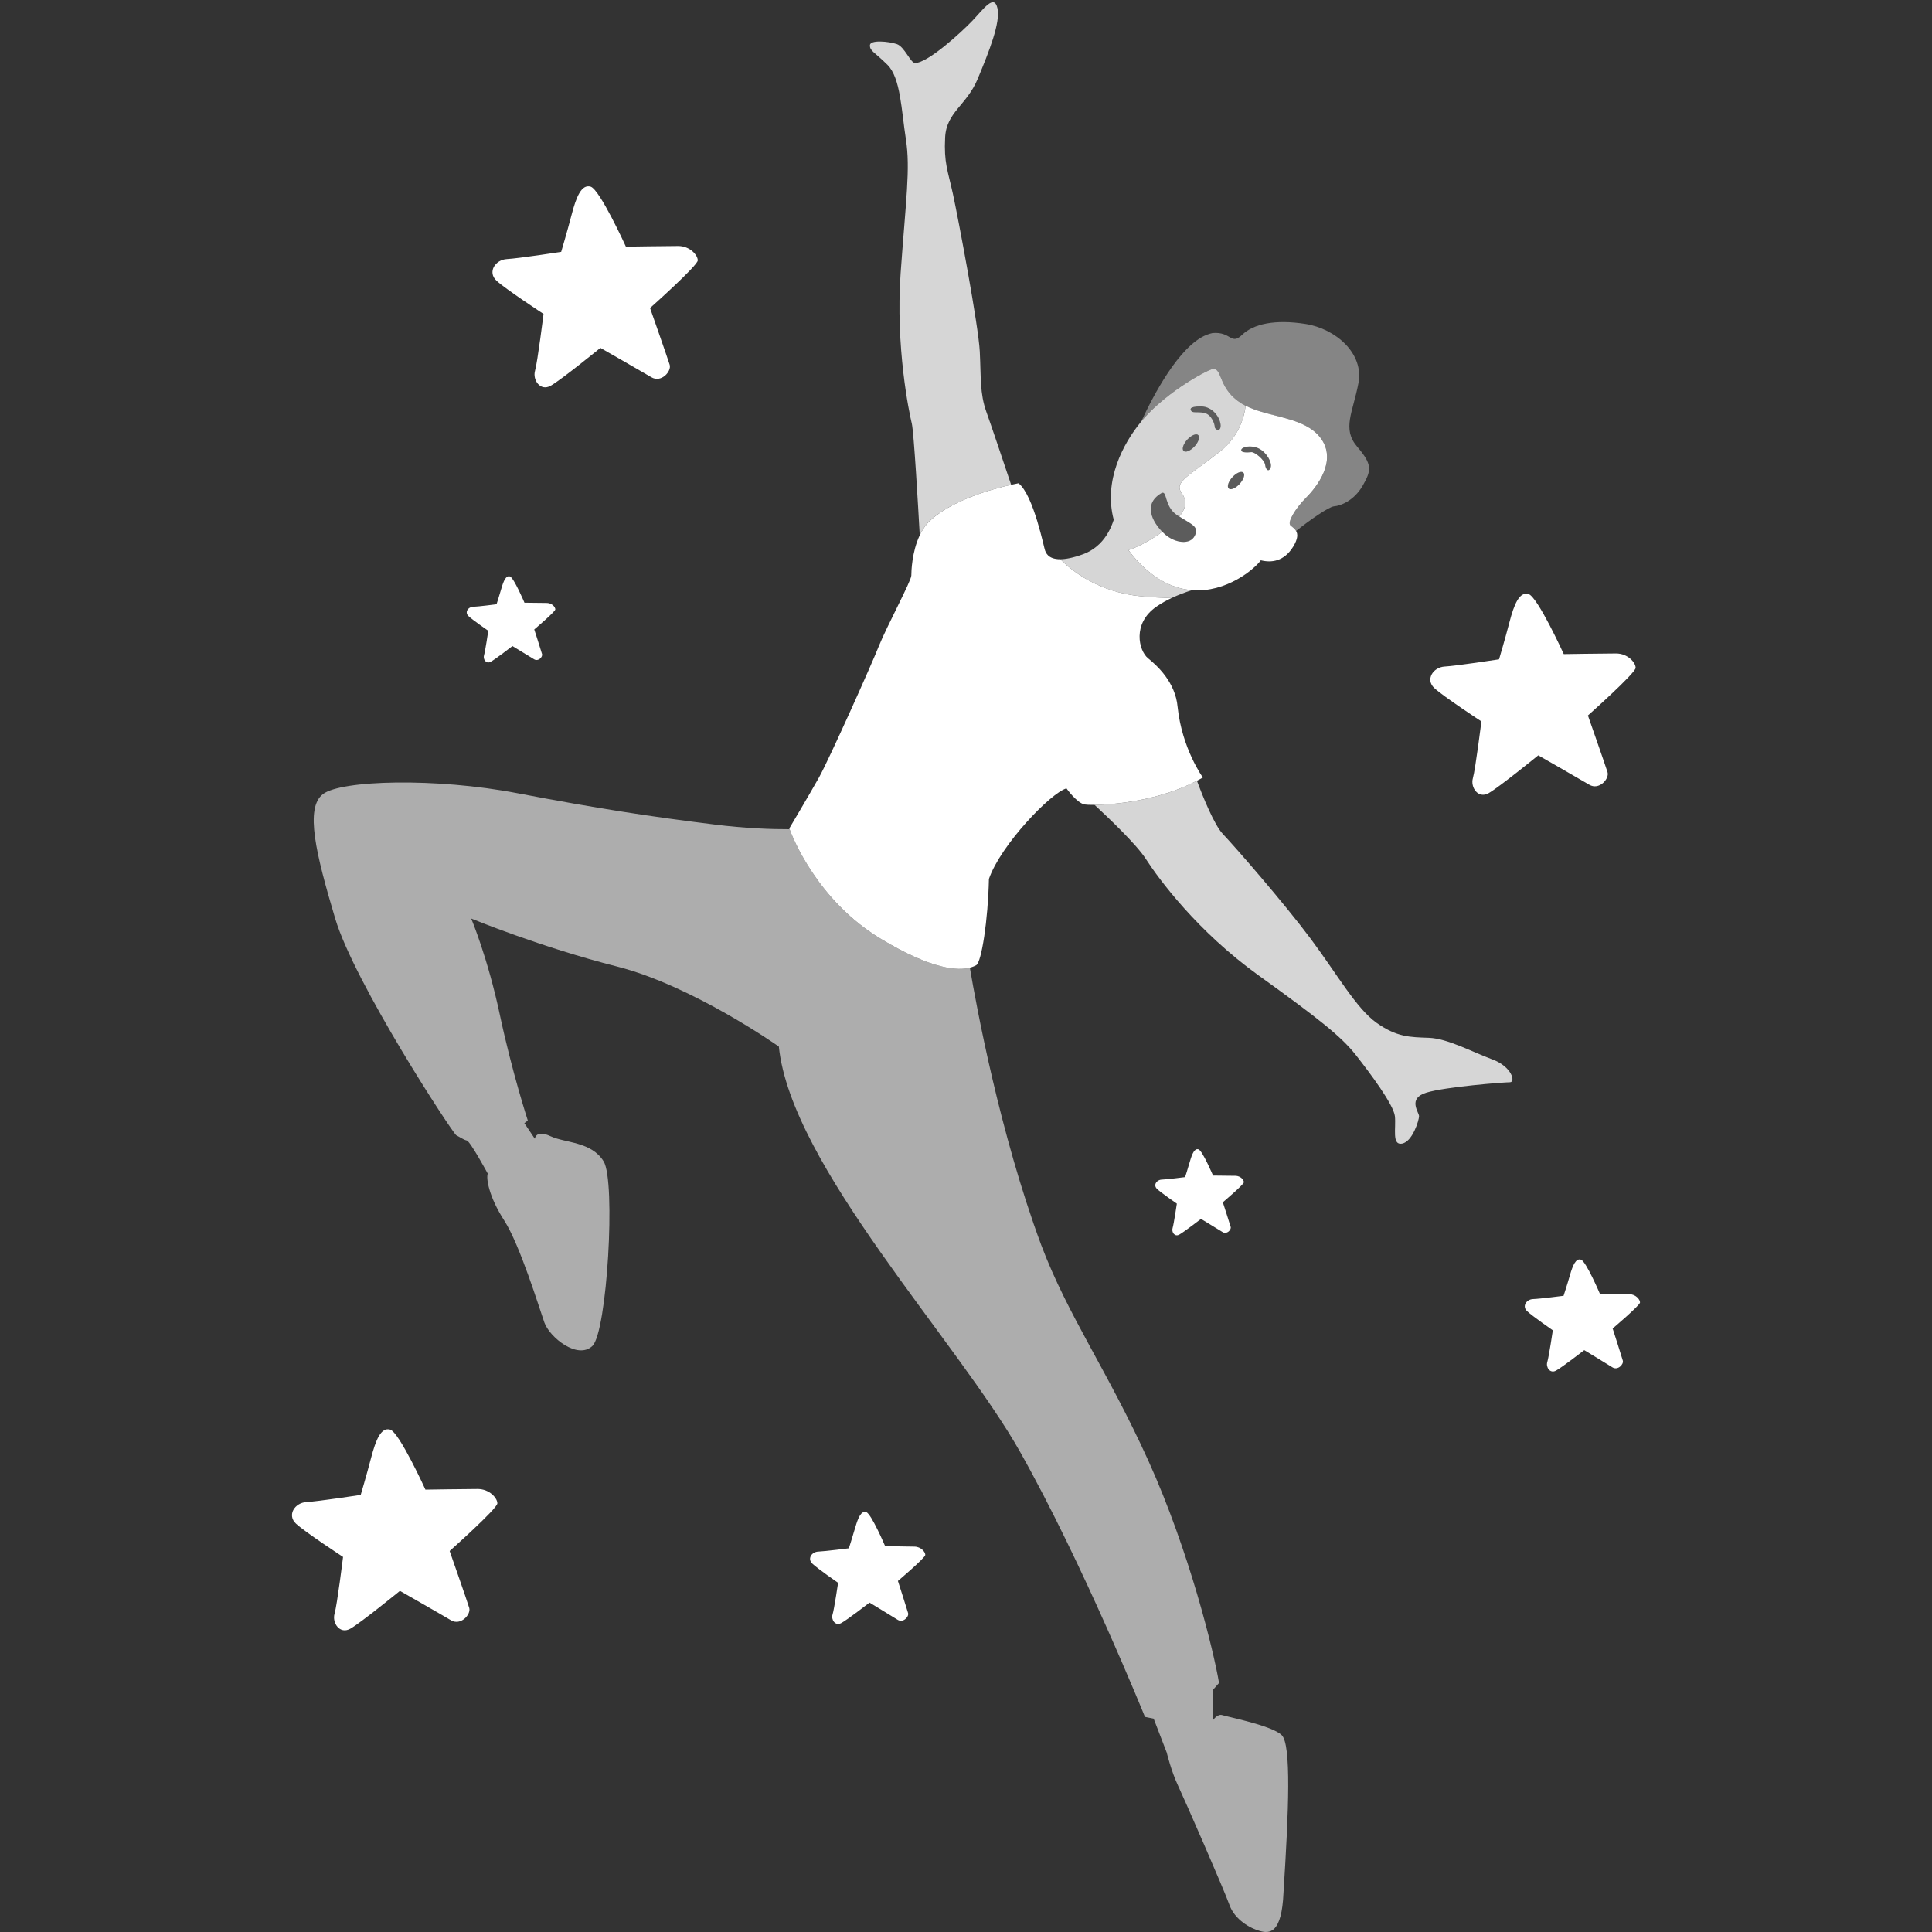 <svg fill="none" height="300" viewBox="0 0 300 300" width="300" xmlns="http://www.w3.org/2000/svg" xmlns:xlink="http://www.w3.org/1999/xlink"><rect x="0" y="0" width="300" height="300" fill="#333333" stroke="none"/><clipPath id="a"><path d="m 0 .35 h 300 v 299.65 h -300 z"/></clipPath><g clip-path="url(#a)" fill="#fff"><path d="m 74.18 231.21 c -1.83 0 -8.12 .1 -8.12 .1 s -4.06 -8.92 -5.48 -9.32 c -1.42 -.41 -2.23 1.62 -2.95 4.36 -.71 2.73 -1.62 5.78 -1.62 5.78 s -6.6 1.01 -8.42 1.11 c -1.83 .1 -3.05 2.03 -1.63 3.35 s 7.31 5.17 7.31 5.17 -.91 7.4 -1.32 8.82 .81 3.24 2.44 2.33 c 1.62 -.91 7.71 -5.88 7.71 -5.88 s 6.4 3.65 7.92 4.56 3.15 -.91 2.84 -1.92 c -.3 -1.02 -3.04 -8.83 -3.04 -8.83 s 7.41 -6.59 7.41 -7.4 -1.22 -2.23 -3.05 -2.23 z"/><path d="m 84.4 48.75 s -.92 7.4 -1.32 8.82 c -.41 1.42 .81 3.24 2.43 2.33 1.63 -.91 7.72 -5.88 7.72 -5.88 s 6.39 3.65 7.92 4.56 c 1.52 .91 3.14 -.91 2.84 -1.93 -.31 -1.01 -3.05 -8.82 -3.05 -8.82 s 7.41 -6.59 7.41 -7.4 -1.21 -2.23 -3.04 -2.23 -8.12 .1 -8.12 .1 -4.06 -8.92 -5.48 -9.32 c -1.42 -.41 -2.24 1.62 -2.95 4.36 -.71 2.73 -1.62 5.77 -1.62 5.77 s -6.6 1.02 -8.43 1.12 c -1.82 .1 -3.04 2.03 -1.62 3.35 s 7.31 5.17 7.31 5.17 z"/><path d="m 230.03 112.01 s -.92 7.41 -1.32 8.82 c -.41 1.42 .81 3.25 2.43 2.34 1.63 -.92 7.72 -5.88 7.72 -5.88 s 6.39 3.65 7.92 4.56 c 1.52 .91 3.14 -.91 2.84 -1.93 -.31 -1.01 -3.05 -8.82 -3.05 -8.82 s 7.41 -6.59 7.41 -7.4 -1.21 -2.23 -3.04 -2.23 -8.12 .1 -8.12 .1 -4.06 -8.92 -5.48 -9.33 c -1.42 -.4 -2.24 1.63 -2.95 4.36 -.71 2.74 -1.62 5.78 -1.62 5.78 s -6.6 1.02 -8.43 1.12 c -1.82 .1 -3.04 2.03 -1.62 3.34 1.42 1.32 7.31 5.18 7.31 5.18 z"/><path d="m 142 240.16 c -1.02 -.03 -4.55 -.06 -4.55 -.06 s -2.15 -5.05 -2.94 -5.3 -1.27 .88 -1.71 2.4 c -.44 1.53 -.99 3.22 -.99 3.22 s -3.71 .47 -4.74 .51 c -1.02 .03 -1.73 1.09 -.95 1.85 s 4.02 3 4.02 3 -.61 4.13 -.86 4.92 .41 1.83 1.33 1.34 c .93 -.49 4.41 -3.19 4.41 -3.19 s 3.53 2.14 4.37 2.67 1.78 -.47 1.62 -1.04 -1.58 -4.99 -1.58 -4.99 4.24 -3.59 4.25 -4.04 -.65 -1.27 -1.67 -1.29 z"/><path d="m 254.66 202.25 c .01 -.46 -.65 -1.27 -1.67 -1.3 -1.03 -.02 -4.56 -.05 -4.56 -.05 s -2.15 -5.06 -2.94 -5.3 c -.79 -.25 -1.27 .87 -1.71 2.4 -.43 1.52 -.99 3.21 -.99 3.21 s -3.71 .48 -4.73 .51 c -1.03 .03 -1.74 1.1 -.96 1.85 .78 .76 4.02 3 4.02 3 s -.61 4.14 -.86 4.93 c -.24 .79 .41 1.83 1.34 1.34 .92 -.49 4.4 -3.19 4.4 -3.19 s 3.53 2.13 4.37 2.67 c .84 .53 1.78 -.47 1.62 -1.04 -.16 -.58 -1.58 -4.99 -1.58 -4.99 s 4.24 -3.59 4.25 -4.04 z"/><path d="m 193.15 183.58 c .01 -.35 -.5 -.98 -1.29 -1 -.79 -.01 -3.5 -.04 -3.5 -.04 s -1.65 -3.89 -2.26 -4.07 c -.61 -.19 -.98 .67 -1.32 1.84 -.33 1.17 -.76 2.47 -.76 2.47 s -2.85 .37 -3.64 .39 c -.79 .03 -1.33 .85 -.73 1.43 .59 .58 3.09 2.3 3.09 2.3 s -.47 3.18 -.66 3.79 .31 1.41 1.02 1.03 3.39 -2.45 3.39 -2.45 2.71 1.64 3.36 2.05 1.37 -.36 1.25 -.8 -1.22 -3.83 -1.22 -3.83 3.26 -2.76 3.27 -3.11 z"/><path d="m 75.82 97.95 s -.47 3.18 -.66 3.79 .31 1.4 1.02 1.03 c .71 -.38 3.39 -2.45 3.39 -2.45 s 2.71 1.64 3.36 2.05 1.36 -.36 1.24 -.8 -1.21 -3.83 -1.21 -3.83 3.26 -2.76 3.27 -3.11 -.5 -.98 -1.29 -1 -3.5 -.04 -3.5 -.04 -1.65 -3.89 -2.26 -4.08 -.98 .68 -1.32 1.85 c -.33 1.17 -.76 2.47 -.76 2.47 s -2.85 .37 -3.64 .39 c -.79 .03 -1.33 .85 -.73 1.43 s 3.09 2.3 3.09 2.3 z"/><path d="m 210.74 69.36 c -2.37 -2.77 -.68 -5.27 .2 -9.87 .88 -4.59 -3.51 -8.45 -8.25 -9.19 s -8.05 0 -9.81 1.69 -1.7 -.54 -4.61 -.27 c -.3 .06 -.61 .16 -.92 .28 -4.27 1.72 -8.3 9.46 -10.14 13.46 .1 -.12 .2 -.24 .3 -.36 4 -4.59 10.43 -7.91 10.97 -7.84 1.36 .17 .74 3.18 4.33 5.41 .2 .12 .41 .24 .62 .34 3.62 1.86 9.13 1.68 11.63 5 2.64 3.52 -.54 7.57 -2.24 9.26 -1.69 1.69 -2.97 3.85 -2.43 4.33 .24 .21 .65 .45 .87 .85 2.01 -1.62 5.09 -3.77 5.89 -3.83 1.02 -.07 3.12 -.88 4.47 -3.24 1.35 -2.37 1.49 -3.25 -.88 -6.02 z" opacity=".4"/><path d="m 205.06 68.01 c -2.5 -3.32 -8.01 -3.15 -11.63 -5 -.27 2.04 -1.2 4.97 -4.14 7.23 -2.69 2.07 -4.5 3.26 -5.42 4.17 -.79 .79 -.93 1.37 -.4 2.12 .78 1.1 .87 2.2 -.35 3.68 2 1.26 3.09 1.57 2.41 2.97 -.71 1.47 -3.04 1.17 -4.62 -.2 -.14 -.12 -.28 -.26 -.43 -.41 -.02 .01 -.04 .02 -.06 .04 -.8 .59 -1.56 1.07 -2.27 1.47 -1.16 .66 -2.16 1.08 -2.92 1.34 .55 .76 1.2 1.51 1.95 2.26 2.69 2.67 5.41 3.76 7.91 3.96 5.36 .42 9.73 -3.3 10.69 -4.64 1.63 .41 3.59 .2 5.01 -2.09 .77 -1.25 .75 -1.98 .47 -2.46 -.23 -.41 -.63 -.64 -.87 -.86 -.54 -.47 .74 -2.63 2.43 -4.32 s 4.87 -5.75 2.24 -9.26 z m -9.58 1.64 c 1.22 .61 2.08 2.18 1.83 2.94 -.26 .76 -.76 .41 -.86 -.41 -.11 -.81 -1.63 -2.02 -2.14 -1.97 -.5 .05 -1.57 .13 -1.57 -.31 0 -.5 1.52 -.86 2.74 -.25 z m -4.08 4.41 c .63 -.68 1.38 -.97 1.68 -.66 .29 .31 .01 1.1 -.62 1.78 -.63 .67 -1.39 .97 -1.68 .66 s -.02 -1.11 .62 -1.78 z"/><path d="m 192.81 62.67 c -3.59 -2.23 -2.97 -5.24 -4.33 -5.41 -.54 -.07 -6.97 3.25 -10.97 7.84 -.1 .12 -.2 .24 -.3 .36 -2.83 3.41 -5.88 9.21 -4.27 15.25 -.4 1.25 -1.07 2.63 -2.22 3.75 -.67 .65 -1.51 1.22 -2.54 1.6 -1.57 .57 -2.7 .77 -3.53 .78 1.74 1.76 5.95 5.18 12.73 5.77 1.59 .15 3.1 .22 4.52 .26 1.09 -.51 2.19 -.92 3.19 -1.23 -2.5 -.2 -5.22 -1.29 -7.91 -3.96 -.75 -.74 -1.39 -1.49 -1.95 -2.25 .76 -.27 1.76 -.69 2.92 -1.35 .71 -.39 1.47 -.88 2.27 -1.47 .02 -.01 .04 -.03 .06 -.04 -1.49 -1.51 -3.04 -4.27 -.17 -5.97 1 -.6 .35 2.02 2.53 3.44 .1 .06 .18 .11 .28 .17 1.22 -1.48 1.13 -2.58 .35 -3.68 -.53 -.75 -.39 -1.33 .4 -2.12 .92 -.91 2.73 -2.1 5.42 -4.17 2.94 -2.26 3.87 -5.18 4.14 -7.22 -.21 -.11 -.42 -.23 -.62 -.35 z m -7.35 6.68 c -.64 .68 -1.39 .97 -1.68 .66 -.3 -.31 -.02 -1.1 .61 -1.78 .64 -.67 1.39 -.97 1.68 -.66 .3 .31 .02 1.11 -.61 1.78 z m 3.17 -3.05 c 0 -.4 -.46 -1.92 -1.62 -2.18 -1.17 -.25 -1.98 .11 -2.09 -.45 0 0 -.45 -.56 1.53 -.56 s 3.09 1.93 3.09 2.99 -.91 .61 -.91 .2 z" opacity=".8"/><path d="m 183.12 80.21 c -.1 -.06 -.18 -.11 -.28 -.17 -2.18 -1.42 -1.53 -4.04 -2.53 -3.44 -2.87 1.7 -1.32 4.45 .17 5.97 .15 .15 .29 .29 .43 .41 1.58 1.37 3.91 1.68 4.62 .21 .68 -1.41 -.41 -1.72 -2.41 -2.98 z" opacity=".2"/><path d="m 187.01 64.12 c 1.16 .26 1.62 1.78 1.62 2.18 0 .41 .91 .86 .91 -.2 s -1.11 -2.99 -3.09 -2.99 -1.53 .56 -1.53 .56 c .11 .55 .92 .2 2.09 .45 z" opacity=".2"/><path d="m 195.48 69.65 c -1.22 -.61 -2.74 -.25 -2.74 .25 0 .44 1.07 .36 1.57 .31 .51 -.05 2.03 1.16 2.14 1.97 .1 .82 .6 1.17 .86 .41 .25 -.76 -.61 -2.33 -1.83 -2.94 z" opacity=".2"/><path d="m 136.71 145.74 c -9.85 -5.96 -13.67 -15.8 -14.1 -16.98 -2.87 .01 -6.9 -.13 -11.68 -.73 -9.75 -1.21 -17.87 -2.43 -30.59 -4.86 -12.72 -2.44 -27.34 -2.03 -30.18 .13 -2.85 2.16 -1.09 9.33 1.89 19.33 2.98 10.01 18.27 33.39 18.81 33.66 .55 .27 1.09 .68 1.63 .81 .54 .14 3.25 5.14 3.25 5.14 -.27 .68 .13 3.52 2.57 7.3 2.43 3.79 5.41 13.52 6.22 15.82 .82 2.3 5.15 5.81 7.45 3.65 s 3.65 -25.55 1.76 -28.66 c -1.9 -3.11 -5.96 -2.84 -8.26 -3.92 s -2.43 .4 -2.43 .4 l -1.63 -2.43 .54 -.4 s -2.43 -7.44 -4.33 -16.36 c -1.89 -8.92 -4.46 -15.01 -4.46 -15.01 s 10.82 4.46 22.6 7.44 c 11.77 2.97 25.17 12.44 25.17 12.44 1.9 18.52 27.75 45.69 37.49 62.99 9.75 17.31 19.36 41.1 19.36 41.1 l 1.35 .27 2.03 5.27 s .68 2.84 1.76 5.14 7.17 16.22 7.98 18.52 c .82 2.3 3.25 3.65 4.74 4.05 1.49 .41 3.38 .41 3.65 -5.95 .82 -12.84 1.22 -22.98 -.27 -24.46 -1.49 -1.49 -8.39 -2.84 -9.2 -3.11 s -1.49 .81 -1.49 .81 v -4.73 l .95 -1.08 c -.81 -4.87 -4.6 -20.42 -10.96 -34.48 -6.37 -14.06 -12.46 -22.44 -16.65 -33.52 -6.46 -17.42 -10.07 -37.11 -11.08 -43.07 -1.73 .46 -5.71 .44 -13.89 -4.52 z" opacity=".6"/><path d="m 157.01 75.28 c -1.18 -3.52 -3.16 -9.42 -3.86 -11.36 -1.01 -2.84 -.81 -5.27 -1.01 -9.33 -.2 -4.05 -3.35 -20.68 -4.16 -24.43 -.82 -3.75 -1.42 -4.87 -1.22 -8.82 .2 -3.96 3.35 -4.97 5.07 -9.13 1.73 -4.16 3.56 -8.72 3.05 -10.95 s -2.13 .1 -3.86 1.93 c -1.73 1.82 -6.94 6.59 -8.93 6.59 -.71 0 -1.63 -2.54 -2.84 -2.94 -1.22 -.41 -4.17 -.71 -4.17 .2 s .71 1.01 2.74 3.04 2.14 7 2.85 11.56 0 9.33 -.82 20.78 c -.81 11.46 1.33 21.7 1.73 23.32 .33 1.33 1 13.07 1.24 17.38 .3 -.64 .67 -1.25 1.13 -1.8 3.33 -3.59 10.31 -5.43 13.06 -6.04 z" opacity=".8"/><path d="m 231.72 164.5 c -3.05 -1.12 -6.9 -3.24 -9.85 -3.35 -2.94 -.1 -4.97 -.1 -8.12 -2.33 -3.14 -2.23 -6.09 -7.5 -10.25 -13.08 -4.16 -5.57 -11.67 -14.19 -13.6 -16.22 -1.36 -1.43 -3.12 -5.81 -4.04 -8.29 -5.83 3.08 -12.79 3.72 -15.9 3.75 2.26 2.1 6.5 6.13 7.96 8.39 2.03 3.15 8.02 11.26 17.46 18.05 s 12.89 9.53 15.13 12.37 c 2.23 2.84 5.88 7.71 6.09 9.53 .2 1.83 -.51 4.56 1.11 4.26 1.63 -.3 2.64 -3.65 2.64 -4.26 s -1.83 -2.74 1.12 -3.65 c 2.94 -.91 12.08 -1.62 12.99 -1.62 .92 0 .31 -2.43 -2.74 -3.55 z" opacity=".8"/><path d="m 182.86 109.78 c -.34 -3.85 -3.18 -6.42 -4.6 -7.57 s -2.51 -5.41 1.35 -8.04 c .72 -.5 1.5 -.93 2.29 -1.3 -1.42 -.04 -2.93 -.12 -4.52 -.26 -6.78 -.59 -10.99 -4.01 -12.73 -5.77 -2.03 .01 -2.27 -1.18 -2.36 -1.32 -.14 -.21 -1.76 -8.59 -4.13 -10.48 0 0 -.44 .08 -1.15 .24 -2.75 .61 -9.73 2.45 -13.06 6.05 -.46 .54 -.83 1.15 -1.14 1.8 -1.21 2.57 -1.3 5.59 -1.3 6.24 0 .81 -3.85 7.98 -5.01 10.88 -1.15 2.91 -7.78 17.71 -9.33 20.48 -1.56 2.78 -4.61 7.91 -4.61 7.91 s .02 .04 .05 .12 c .43 1.18 4.25 11.02 14.1 16.98 8.18 4.96 12.15 4.98 13.89 4.52 .49 -.13 .82 -.29 .99 -.39 .82 -.48 1.83 -6.97 1.97 -13.39 1.82 -5.27 9.61 -13.38 12.04 -14.06 0 0 1.63 2.3 2.84 2.5 .23 .04 .76 .07 1.51 .06 3.11 -.03 10.08 -.67 15.91 -3.75 .31 -.16 .62 -.32 .92 -.5 0 0 -3.24 -4.46 -3.92 -10.95 z"/><path d="m 185.46 69.35 c .63 -.67 .91 -1.47 .61 -1.78 -.29 -.3 -1.04 -.01 -1.68 .66 -.63 .68 -.91 1.47 -.61 1.78 .29 .31 1.04 .02 1.68 -.66 z" opacity=".2"/><path d="m 191.4 74.06 c -.64 .67 -.91 1.47 -.62 1.78 .29 .3 1.05 .01 1.68 -.66 .63 -.68 .91 -1.47 .62 -1.78 -.3 -.31 -1.05 -.02 -1.68 .66 z" opacity=".2"/></g></svg>